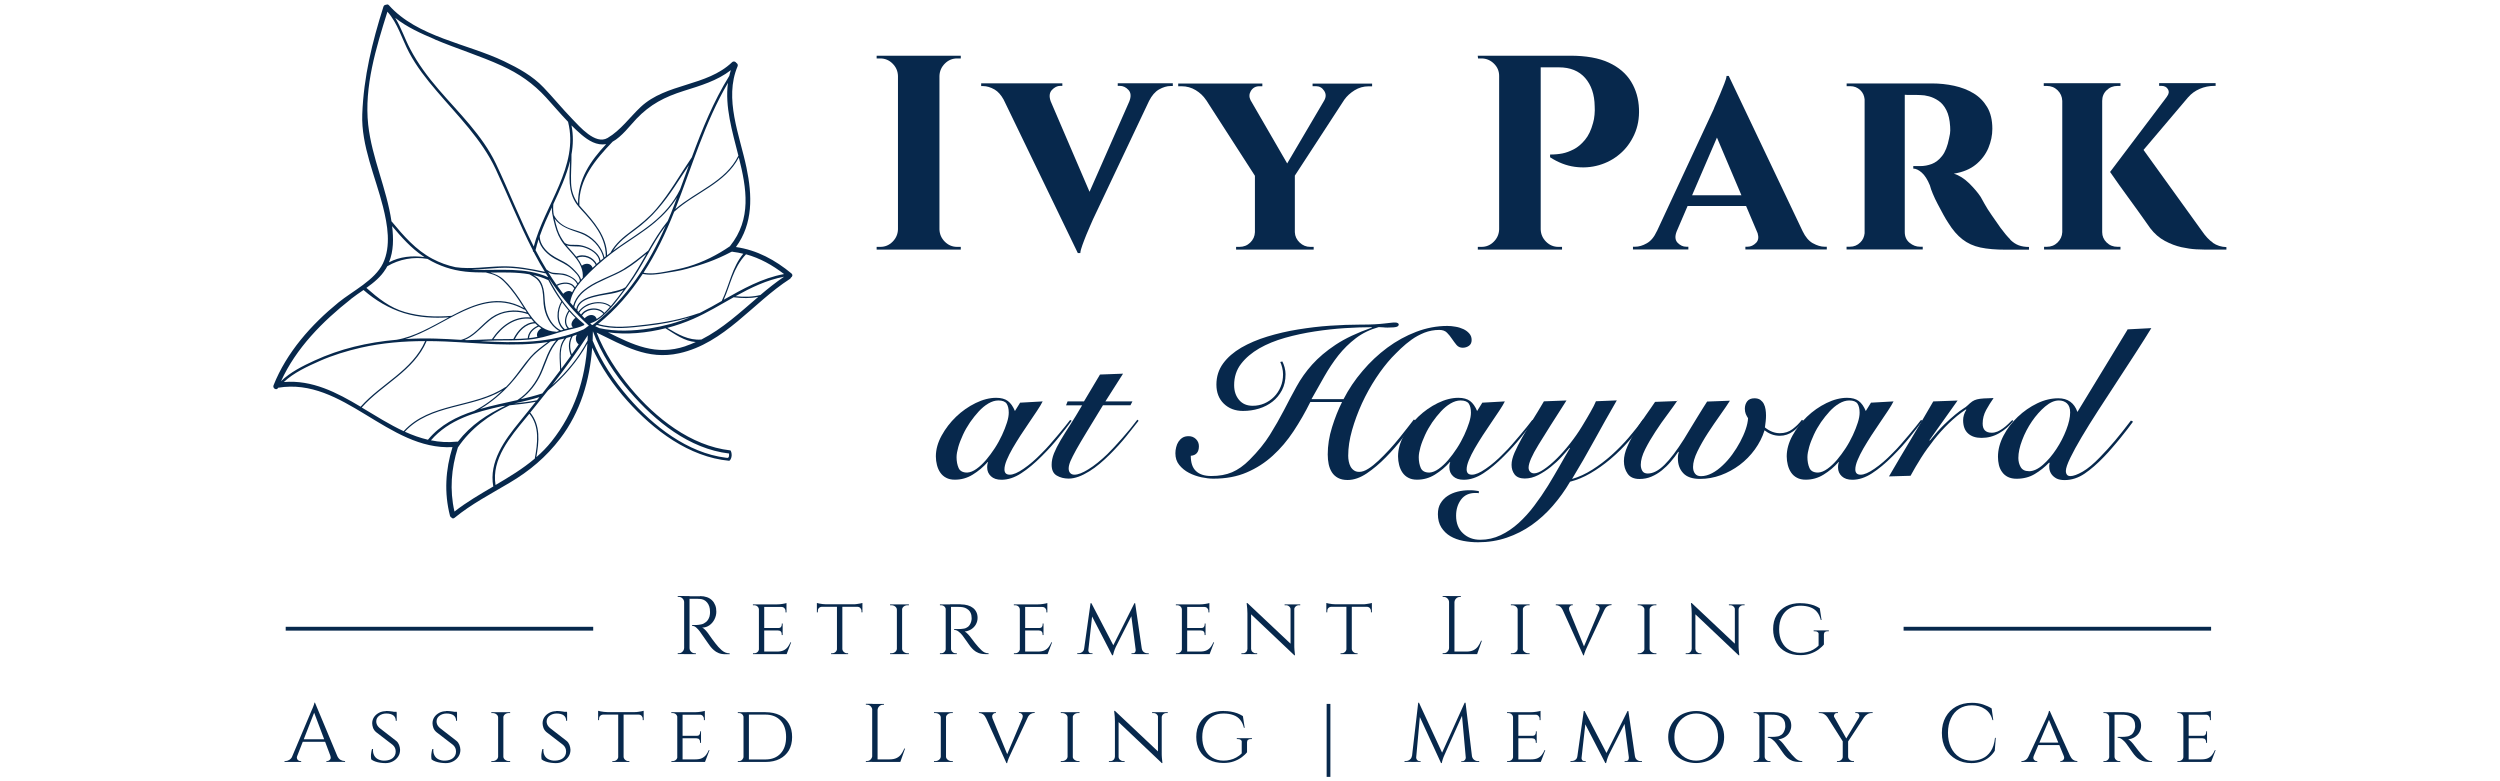 <?xml version="1.0" encoding="UTF-8"?> <svg xmlns="http://www.w3.org/2000/svg" id="Layer_1" version="1.1" viewBox="0 0 320 100"><defs><style> .st0 { fill: #07284c; } </style></defs><g><path class="st0" d="M101.33,35.02c-2.1-1.74-4.42-3.01-7.13-3.4,2.2-3.01,2.1-6.58,1.35-10.16-.86-4.14-2.9-8.81-1.14-12.97.08-.19-.02-.36-.16-.44-.1-.17-.35-.26-.54-.09-3.27,3.13-8.41,2.65-11.71,5.74-1.39,1.31-2.56,2.98-4.23,3.96-1.56.92-3.59-1.47-4.53-2.44-1.26-1.3-2.4-2.7-3.65-4.01-1.42-1.5-3.22-2.48-5.07-3.37-4.72-2.26-11.11-3.1-14.74-7.17-.11-.13-.25-.12-.35-.06-.14,0-.29.06-.35.24-1.44,4.56-2.53,8.96-2.71,13.77-.15,4.01,1.69,8.01,2.65,11.83.58,2.31,1.06,5.03,0,7.26-1.04,2.16-3.88,3.53-5.69,5-3.48,2.83-6.66,6.41-8.32,10.62-.15.39.43.7.59.3,0,0,0,0,0,0,8.36-1.39,14.06,8.03,22.32,7.6-.9,2.89-1.08,5.85-.32,8.8.03.11.1.18.18.21.09.12.24.17.39.05,2.17-1.78,4.65-3.06,7.05-4.49,2.54-1.5,4.7-3.31,6.49-5.67,2.59-3.41,3.78-7.45,4.09-11.63,1.12,2.52,2.75,4.86,4.51,6.82,3.34,3.73,7.88,7.18,13.02,7.66.1,0,.29-.28.32-.63.03-.32-.09-.69-.17-.7-5.07-.57-9.6-4.18-12.76-7.97-1.73-2.08-3.33-4.5-4.35-7.11,3.49,1.67,6.48,3.55,10.56,2.65,5.81-1.28,9.41-6.45,14.18-9.52.07-.05.11-.1.13-.17.18-.1.27-.35.07-.52ZM95.15,32.47c-1.46,1.74-1.79,4.03-2.76,6.04,0,0,0,0,0,.01-.87.5-1.74.99-2.63,1.44-.1.05-.2.09-.29.14-.02,0-.04-.01-.06,0-2.13.75-4.34,1.18-6.58,1.44-2.05.24-4.26.53-6.28-.07,2.29-1.85,4.15-4.02,5.72-6.41.88.19,1.82.07,2.7-.08,1.02-.18,1.96-.29,2.95-.57,2.01-.57,3.5-1.03,5.69-2.17.03,0,.06-.02.1-.03.02,0,.05.02.08.02.46.06.91.14,1.35.25ZM93.46,31.5c-1.65,1.14-3.44,2.04-5.37,2.62-.91.27-1.85.45-2.79.63-.95.18-1.97.35-2.93.16,1.57-2.42,2.84-5.06,3.93-7.81,2.65-2.43,6.55-3.61,8.27-6.95,1,3.97,1.66,7.87-1.12,11.34ZM76.23,40.9s0,0,0,0c0,0,0,0,0,0,0,0,0,0,0,0,0,0,0,0,0,0ZM75.67,40.32c-.13,0-.25.04-.38.09-.11.05-.22.12-.32.2-.05.04-.09.08-.13.13-.1-.1-.2-.2-.3-.3-.01-.01-.03-.03-.04-.04,0-.01.02-.03.03-.04.09-.14.2-.26.34-.36.09-.06.19-.12.29-.17.12-.05.25-.1.38-.13.63-.15,1.34,0,1.7.47-.27.25-.55.47-.86.66-.13-.37-.41-.52-.7-.51ZM75.5,39.53c-.13.03-.26.07-.37.12-.1.04-.2.09-.29.15-.13.09-.25.19-.35.31-.04.05-.08.1-.11.15-.08-.08-.16-.16-.23-.24.08-.13.17-.24.28-.35.11-.11.23-.21.36-.3.08-.06.17-.11.26-.16.12-.06.24-.12.37-.17.88-.34,1.94-.32,2.61.2.02.02.04.02.06.02-.23.27-.48.54-.74.79-.41-.51-1.17-.67-1.85-.52ZM75.39,38.88c-.13.05-.25.1-.37.17-.09.04-.17.09-.25.15-.13.08-.25.18-.36.28-.14.13-.27.27-.37.43-.05-.05-.09-.1-.14-.15.02-.4.19-.71.45-.96.11-.11.24-.21.38-.29.07-.04.14-.08.22-.12.12-.06.25-.11.37-.16.46-.17.96-.28,1.36-.37,1-.21,2.19-.27,3.13-.75-.5.68-1.02,1.35-1.56,1.99-.03.03-.05.06-.08.09,0-.02,0-.04-.03-.05-.72-.55-1.83-.59-2.75-.25ZM78.34,37.36c-.73.15-1.46.26-2.18.44-.28.07-.57.15-.86.26-.13.05-.25.1-.38.16-.07.03-.14.07-.2.11-.14.08-.26.17-.38.26-.3.25-.52.58-.58,1-.09-.1-.17-.19-.26-.29.13-.62.43-1.13.83-1.57.12-.14.26-.27.4-.39.05-.04.09-.08.14-.12.12-.1.25-.2.39-.29.75-.53,1.63-.92,2.41-1.28.82-.37,1.64-.72,2.41-1.19.94-.57,1.8-1.27,2.66-1.97-.73,1.27-1.45,2.55-2.3,3.75-.13.18-.26.36-.39.54,0,0-.01,0-.02,0-.49.32-1.1.44-1.67.56ZM79.85,34.41c-.86.52-1.8.88-2.7,1.3-.63.29-1.3.62-1.9,1.03-.33.23-.65.47-.92.75-.45.46-.8,1.01-.97,1.66-.13-.15-.25-.29-.38-.44.22-1.51,1.41-2.77,2.45-3.8,1.23-1.22,2.56-2.31,3.98-3.3,1.5-1.04,3.06-1.99,4.46-3.17,1.09-.92,2.05-1.96,2.79-3.16-.12.33-.25.65-.37.98-.26.68-.53,1.36-.82,2.03-.97,1.19-1.76,2.5-2.52,3.82,0,0-.01,0-.02,0-.99.81-1.99,1.62-3.08,2.29ZM72.09,37.61c-.26-.34-.51-.68-.76-1.03.68-.35,1.79-.44,2.17.35,0,0,0,0,0,0-.1.16-.19.31-.27.48-.34-.32-.85-.12-1.14.2ZM72.85,38.47s0,.05-.01.07c0,0,0,0,0,0,0-.02.01-.05.02-.07ZM72.66,38.33s0,0,0,0c0,0,0,0,0,0,0,0,0,0,0,0ZM73.32,41.9c-.14.03-.29.06-.43.09-.02,0-.04,0-.06.01,0,0,0,0,0,0-.6-.6-.36-1.47.04-2.11,0-.01,0-.02,0-.03.26.29.52.57.8.84-.01,0-.02,0-.03,0-.33.23-.72.85-.32,1.18ZM72.73,39.83c-.43.68-.64,1.58-.08,2.22-.13.03-.25.06-.37.09,0,0,0-.02-.01-.03-.99-.82-.9-2.36-.32-3.41.27.37.56.73.86,1.08-.03,0-.06,0-.08.04ZM72.1,42.2c-.1.03-.21.06-.31.09,0,0,0,0,0,0-.84-.44-1.36-1.17-1.7-2.03-.3-.76-.35-1.55-.4-2.35-.04-.65-.15-1.28-.48-1.85-.22-.39-.57-.63-.94-.85.62.14,1.23.33,1.82.61.03.01.05.02.08.02.5.95,1.05,1.87,1.68,2.74-.64,1.09-.75,2.73.26,3.63ZM68.78,43.12c-.35.07-.7.12-1.06.16.05-.71.63-1.22,1.25-1.48,0,0,0,0,0,0,.1.08.21.15.32.22-.38.22-.68.67-.51,1.1ZM67.55,43.3c-.07,0-.14.01-.2.02-.48.04-.96.06-1.44.07.51-1.01,1.4-1.97,2.6-2,.09.09.19.18.29.27.01,0,.02.02.03.03-.66.3-1.24.85-1.28,1.61,0,0,0,0,0,0ZM62.17,41.45c.7-.65,1.45-1.17,2.4-1.4.97-.23,2.02-.19,2.96.15.01,0,.03,0,.04,0,.1.15.19.29.3.43-2.06-.19-3.79,1.11-4.89,2.77,0,0,0,.01,0,.02-1.07.03-2.14.11-3.22.12,0,0,0,0-.01,0-.1,0-.2-.01-.3-.02,1.06-.41,1.9-1.32,2.72-2.07ZM59,43.5c-1.09-.07-2.18-.13-3.25-.16-1.29-.04-2.59-.02-3.87.06,5.06-1.49,9.85-6.84,15.22-3.77.04.02.07,0,.09-.02.08.13.16.25.24.38-1.5-.48-3.22-.27-4.52.64-1.29.91-2.31,2.48-3.9,2.87ZM68,40.81c.11.14.23.28.35.42-1.21.1-2.11,1.1-2.63,2.14,0,0,0,.02,0,.02-.73.02-1.47.01-2.2.02-.12,0-.23,0-.35,0,1.09-1.61,2.81-2.86,4.83-2.6ZM68.15,40.72s-.02-.04-.04-.05c-.59-.75-1.08-1.62-1.59-2.38-.61-.89-1.27-1.79-2.07-2.52-.51-.47-1.08-.7-1.69-.88,1.68-.02,3.37-.07,5,.22.22.13.45.25.66.39.42.26.69.66.86,1.12.27.72.23,1.53.3,2.28.13,1.36.79,2.75,1.99,3.46-.12.04-.24.08-.36.12-.01-.01-.03-.02-.05-.02-1.34-.05-2.25-.79-3-1.73ZM60.78,34.53c-.14,0-.28-.02-.42-.03,1.18-.02,2.36-.14,3.52-.21,2.03-.12,4.02.28,5.99.71.1.16.2.33.31.49-2.95-1.33-6.26-.85-9.39-.96ZM73.82,26.14c.34.48.78.89,1.16,1.33.46.52.9,1.05,1.29,1.62.77,1.1,1.28,2.35,1.27,3.7,0,0,0,0,0,.01-.06.05-.11.09-.17.14-.3-1.22-1.2-2.29-2.28-2.9-.66-.38-1.43-.54-2.14-.8-.87-.32-1.6-.84-2.03-1.67,0-.01-.02-.02-.03-.02-.09-.48-.11-.93-.06-1.43.84-1.82,1.68-3.64,2.14-5.52-.07,1.91-.32,3.92.84,5.53ZM73.81,32.85s-.02.01-.03.02c-.33-.43-.71-.83-1.06-1.23-.07-.08-.14-.16-.21-.24.67.24,1.47.04,2.16.24.86.24,1.95.86,2.05,1.84-.12.1-.24.2-.35.3-.43-.9-1.66-1.37-2.57-.94ZM76.25,33.91c-.13.12-.27.24-.4.37-.19-.6-.89-.66-1.37-.28-.16-.35-.37-.68-.6-1,0,0,.02,0,.02,0,.83-.39,2,.08,2.35.92ZM75.22,31.67c-.38-.17-.79-.28-1.2-.32-.6-.05-1.2.1-1.73-.25,0,0,0,0,0,0-.4-.52-.71-1.08-.93-1.73-.15-.45-.26-.92-.37-1.39.76,1.11,2.05,1.43,3.29,1.87,1.41.51,2.63,1.72,2.96,3.2-.12.1-.24.2-.37.31-.15-.83-.92-1.37-1.65-1.7ZM71.03,28.86c.24.89.58,1.68,1.15,2.4,1.02,1.28,2.56,2.46,2.41,4.27,0,0,0,.01,0,.02-.07.08-.15.16-.22.25-.09-.43-.43-.8-.72-1.11-.45-.49-.93-.89-1.52-1.2-.75-.4-1.47-.71-2.09-1.32-.53-.52-.96-1.19-.95-1.95.43-1.23.98-2.45,1.55-3.67,0,.25,0,.49.04.76.08.52.22,1.04.35,1.55ZM71.05,33.14c.73.4,1.46.68,2.08,1.26.42.4,1.04.93,1.09,1.54,0,0,0,0,0,.02-.08.1-.17.19-.24.29-.27-.54-.88-.87-1.42-1.09-.33-.14-.69-.16-1.04-.19-.25-.02-.49-.03-.74-.06-.32-.04-.58-.23-.83-.41-.49-.81-.96-1.63-1.4-2.48.11-.47.24-.93.39-1.39.19,1.09,1.19,2,2.11,2.51ZM70.16,34.83c.14.09.29.16.45.21.32.1.71.08,1.05.1.78.05,1.9.46,2.22,1.25-.1.13-.19.26-.28.39-.45-.8-1.64-.71-2.37-.33-.37-.53-.73-1.07-1.07-1.62ZM78.49,32.07c.7-1.09,1.73-1.86,2.77-2.62,1.09-.8,2.08-1.69,2.96-2.72,1.64-1.91,2.59-3.58,3.96-5.59-.38,1.03-.75,2.06-1.12,3.08-.84,1.74-2.11,3.16-3.61,4.37-1.49,1.2-3.15,2.19-4.7,3.3-.08.06-.16.13-.25.19ZM94.52,19.91c-1.61,3.33-5.41,4.55-8.08,6.85,2.13-5.45,3.78-11.1,6.74-16.16-.41,3.03.54,6.19,1.33,9.31ZM78.39,18.15c1.19-.64,2.27-2.1,3.06-2.93,1.78-1.87,3.62-2.81,6.09-3.59,2.13-.67,4.25-1.29,6.01-2.65-.08.24-.14.48-.2.73-2.03,3.28-3.47,6.83-4.8,10.43-1.51,2.2-2.8,4.56-4.54,6.59-.94,1.1-2.04,2-3.2,2.85-1.03.76-2.02,1.58-2.65,2.72,0,0,0,.02,0,.03-.15.12-.3.24-.45.36-.03-2.45-1.7-4.34-3.26-6.06-.1-.11-.2-.23-.29-.34,0,0,0,0,0-.01-.14-3.28,2.09-5.89,4.23-8.12ZM73.15,19.76c.22-1.21.25-2.45,0-3.71.41.41.83.81,1.28,1.19.9.76,1.95,1.42,3.16,1.21-2.01,2.15-3.64,4.5-3.6,7.62-.56-.79-.85-1.63-.89-2.66-.05-1.21.07-2.43.05-3.64ZM55.64,5.04c2.84,1.2,5.79,2.1,8.6,3.38,2.21,1.01,4.02,2.27,5.65,4.05.95,1.04,1.85,2.11,2.82,3.12,1.44,5.66-3.03,10.7-4.39,15.97-1.77-3.46-3.17-7.1-4.84-10.6-1.74-3.65-4.76-6.51-7.36-9.54-1.37-1.59-2.63-3.28-3.61-5.14-.7-1.32-1.15-2.74-1.92-3.99,1.5,1.19,3.31,2,5.06,2.74ZM47.13,15.98c-.53-4.88,1.01-9.87,2.46-14.48,1.33,1.49,1.85,3.47,2.77,5.21.95,1.8,2.22,3.41,3.54,4.95,2.72,3.2,5.74,6.14,7.55,10,1.62,3.45,3.02,7,4.76,10.39,0,0,0,.01,0,.02-.02.09.03.16.1.18.05.09.09.18.13.26.41.78.84,1.54,1.3,2.28-1.79-.38-3.59-.73-5.44-.7-1.99.03-4.01.4-6,.11-1.02-.22-2-.57-2.96-1.08-2.1-1.11-3.69-2.94-5.18-4.74-.02-.02-.03-.03-.05-.04-.62-4.21-2.51-8.13-2.98-12.37ZM50.19,28.94c1.19,1.42,2.44,2.83,3.98,3.86.06.04.12.07.17.11-1.57-.22-3.16-.07-4.55.67.6-1.47.59-3.04.4-4.65ZM49.37,34.44c.07-.12.14-.24.2-.36,1.53-.91,3.39-1.25,5.15-.94,1.5.9,3.12,1.44,4.87,1.63.86.09,1.73.11,2.6.11.45.12.9.22,1.33.43.45.22.83.56,1.17.92.88.91,1.61,1.98,2.28,3.05.03.05.06.1.09.15-3.25-1.8-6.27-.58-9.27,1,0,0-.01,0-.02,0-2,.17-4,.07-5.94-.49-1.94-.56-3.42-1.76-4.93-3.09.95-.68,1.86-1.42,2.46-2.41ZM44.92,38.27c.5-.4,1.06-.77,1.61-1.15,1.51,1.32,3.24,2.35,5.16,2.95,1.86.57,3.83.68,5.76.55-2.21,1.18-4.41,2.49-6.69,2.87-1.84.16-3.67.45-5.47.9-1.73.43-3.42,1.02-5.05,1.77-1.44.66-3.12,1.49-4.27,2.64,1.92-4.24,5.32-7.66,8.94-10.51ZM36.33,48.9c1.24-1.18,3.04-2.01,4.56-2.68,1.71-.76,3.5-1.3,5.32-1.72,2.69-.61,5.46-.84,8.21-.84-1.65,3.78-5.63,5.44-8.26,8.4-3.07-1.83-6.2-3.46-9.83-3.16ZM46.31,52.15c2.66-2.98,6.66-4.65,8.3-8.49.78,0,1.57.02,2.35.05,4.36.19,8.86.73,13.16.07-.78.58-1.57,1.14-2.22,1.88-.85.96-1.55,2.06-2.38,3.04-.24.28-.49.56-.76.83-.02,0-.04,0-.06.01-3.98,2.68-9.66,1.93-13.03,5.65-1.83-.85-3.59-1.97-5.37-3.03ZM74.06,44.08s0,0,.01,0c-.29.43-.58.85-.88,1.27-.28-.77-.31-1.6.13-2.33.17-.06.34-.12.51-.19-.19.43-.18.93.23,1.24ZM74.03,42.82s.01-.03.02-.04c0,0,0,0,0-.02.01,0,.02,0,.03-.01,0,0,0,0-.01,0-.02.02-.03.04-.04.06ZM73.08,45.52c-.4.57-.82,1.13-1.24,1.69-.03-1.4-.34-2.82.67-3.95.2-.05.39-.11.59-.17-.4.76-.34,1.63-.03,2.43ZM71.68,47.43c-.75.99-1.51,1.98-2.28,2.95-.02,0-.05,0-.07,0-.86.28-1.76.51-2.67.72,1.13-.83,2.02-1.99,2.6-3.24.69-1.5,1.04-3.15,2.24-4.36.25-.05.49-.11.74-.17-.9,1.19-.54,2.65-.55,4.09ZM69.05,50.83c-.11.13-.21.26-.32.4-.96.2-1.93.31-2.9.41,0,0,0,0,0,0,1.1-.24,2.18-.49,3.22-.81ZM69.26,47.43c-.62,1.5-1.66,2.89-3.04,3.78-1.58.36-3.21.69-4.76,1.14,1.44-.85,2.76-1.98,3.86-3.19.87-.95,1.6-2.01,2.39-3.02.77-.99,1.77-1.67,2.75-2.43.24-.04.49-.08.73-.13-.98,1.09-1.38,2.51-1.93,3.85ZM54.79,56.29c-1.02-.24-2-.59-2.97-1.03,3.23-3.51,8.59-2.97,12.5-5.29-1.08,1.04-2.33,1.97-3.64,2.63-2.24.73-4.31,1.78-5.88,3.66,0,.01-.01.02-.02.03ZM55.16,56.36c2.31-2.68,5.68-3.61,9.08-4.37.15-.02.31-.04.46-.06-2.34,1.1-4.4,2.43-6.1,4.61-.04-.01-.08-.02-.13-.01-1.15.12-2.25.05-3.31-.17ZM58.17,65.47c-.63-2.75-.41-5.51.44-8.19,1.59-2.39,4.03-4.2,6.62-5.4,1.12-.12,2.24-.23,3.34-.45-.69.86-1.39,1.73-2.09,2.59-1.9,2.32-3.92,5.1-3.34,8.25-1.7,1-3.41,1.99-4.97,3.21ZM63.43,62.08c-.55-3.31,1.91-6.19,3.88-8.58.15-.18.3-.36.45-.55,1.34,1.62,1.05,3.8.69,5.75-1.54,1.31-3.27,2.35-5.02,3.38ZM70.6,56.5c-.59.75-1.25,1.41-1.95,2.02.35-1.96.57-4.09-.78-5.71.77-.94,1.53-1.89,2.28-2.84,2-1.69,3.77-3.71,5.04-6.01-.27,4.59-1.65,8.84-4.59,12.54ZM75.23,43.03c0,.19-.01.38-.02.56-1.13,2.16-2.72,4.08-4.53,5.71,1.59-2.05,3.12-4.16,4.53-6.34,0-.01.02-.03.03-.04,0,.04,0,.07,0,.11ZM74.12,42.73s.03-.01.05-.02c0,0,0,0,0,0,0,0,0,0-.01.02-.01,0-.02,0-.03,0ZM74.37,42.65s.02,0,.03,0c0,0-.01.01-.02.02t0,0s0,0,0,0ZM75.25,41.76c-.11.09-.22.18-.34.26-.07.05-.14.1-.21.14-4.18,1.82-8.71,1.76-13.22,1.5.73-.03,1.46-.07,2.2-.08,1.32,0,2.65,0,3.97-.11,1.27-.11,2.47-.46,3.68-.85.58-.19,1.16-.35,1.75-.48.58-.12,1.15-.26,1.68-.52.02,0,.03-.02.03-.03.01-.03,0-.06-.02-.09,0,0,0,0,0,0,0,0,0-.02-.01-.03-1.92-1.53-3.32-3.57-4.45-5.73,0,0,.01-.02.01-.03,1.26,1.92,2.7,3.71,4.35,5.31.17.17.35.33.52.49.06.05.12.11.18.17-.03.03-.07.06-.11.09ZM73.76,40.8s0,0,0,0c0,0,0,0,0,0,0,0,0,0,0,0ZM73.91,40.94s.03.03.04.04c-.01-.01-.03-.02-.04-.03,0,0,0,0,0,0ZM74.2,41.19s.03.03.05.05c0,0,0,0,0,0-.01-.02-.03-.03-.04-.05ZM75.78,41.61c-.07-.06-.14-.13-.21-.19,0,0-.02-.02-.03-.03,0,0,.01,0,.02,0,.13-.04.25-.09.37-.14.83-.37,1.51-1.02,2.12-1.68.84-.92,1.56-1.96,2.32-2.96,1.84-2.43,3.01-5.29,4.84-7.72-2.13,4.85-4.95,9.27-9.2,12.59-.05.04-.1.08-.16.12-.02,0-.05,0-.07,0ZM80.63,50.16c3.25,3.77,7.59,7.29,12.69,7.89,0,.01,0,.13,0,.25,0,.11-.03.23-.13.29-.06.04-.12,0-.27,0-4.93-.61-9.34-4.08-12.49-7.73-1.82-2.11-3.5-4.58-4.57-7.26.02-.4.03-.8.03-1.2,1.06,2.87,2.81,5.54,4.73,7.76ZM76.19,41.75c.07-.05.14-.11.21-.16,2.02.65,4.22.36,6.29.13,1.91-.21,3.8-.56,5.65-1.11-1.64.68-3.35,1.13-5.13,1.42-2.13.34-4.38.44-6.5-.03-.17-.08-.34-.16-.52-.25ZM87.75,44.31c-3.81,1.28-6.74-.19-9.93-1.77,2.39.33,4.96.09,7.36-.52,1.22.76,2.45,1.67,3.88,1.76-.43.19-.86.37-1.31.52ZM89.76,43.46c-1.59.14-3.03-.68-4.35-1.49,1.17-.31,2.29-.7,3.34-1.16,1.77-.78,3.45-1.8,5.16-2.76,1.06.13,2.11.16,3.15-.05-2.33,1.99-4.57,4.08-7.3,5.47ZM97.33,37.76c-1.05.26-2.11.27-3.18.15,1.97-1.09,3.98-2.07,6.21-2.49-1.06.72-2.05,1.51-3.03,2.34ZM92.63,38.38c.89-1.95,1.17-4.06,2.86-5.83,1.78.49,3.38,1.38,4.87,2.53-2.8.51-5.27,1.9-7.73,3.29Z"></path><g><path class="st0" d="M120.15,7.13h-7.94v.35h.46c.61,0,1.14.22,1.58.66.44.44.67.96.69,1.58v19.64c-.02.61-.25,1.14-.69,1.58-.44.44-.96.66-1.58.66h-.46v.35h10.77v-.35h-.46c-.61,0-1.14-.22-1.58-.66-.44-.44-.67-.96-.69-1.58V9.72c.02-.61.25-1.14.69-1.58.44-.44.96-.66,1.58-.66h.46v-.35h-2.84Z"></path><path class="st0" d="M143.08,10.99h.25c.43,0,.8.18,1.12.53.32.35.35.85.09,1.49h0l-5.08,11.54-4.97-11.58c-.22-.62-.17-1.1.15-1.45.33-.35.69-.53,1.06-.53h.28v-.32h-10.39v.35h.25c.47,0,.96.15,1.47.44.44.26.82.69,1.15,1.28l9.5,19.65h.32c.02-.26.11-.6.27-1.03.15-.43.33-.87.51-1.33.19-.46.37-.87.53-1.24.17-.37.27-.61.32-.73l7.17-15.14c.35-.69.77-1.18,1.27-1.47.52-.29,1.02-.44,1.49-.44h.28v-.35h-7.05v.32Z"></path><path class="st0" d="M168,11.03h.43c.45,0,.8.19,1.06.59.26.39.26.81,0,1.26h0l-4.73,8.04-4.69-8.1c-.2-.4-.19-.8.04-1.18.25-.4.61-.6,1.08-.6h.39v-.35h-10.77v.35h.43c.66,0,1.26.17,1.81.5.54.33.98.74,1.31,1.24h.01s6.26,9.72,6.26,9.72v7.22c-.02.52-.22.96-.6,1.33-.38.37-.84.55-1.38.55h-.43v.35h9.93v-.35h-.43c-.52,0-.97-.18-1.36-.55-.39-.37-.6-.81-.62-1.33v-7.24l6.34-9.73c.33-.46.76-.85,1.3-1.19.55-.34,1.15-.51,1.79-.51h.46v-.35h-7.62v.35Z"></path><path class="st0" d="M209.79,13.94c-.05-1.3-.38-2.46-1.01-3.49-.63-1.03-1.57-1.84-2.84-2.43-1.26-.59-2.91-.89-4.95-.89h-11.84l.04.35h.43c.61,0,1.15.22,1.6.66.45.44.67.96.67,1.58v19.64c-.02.61-.25,1.14-.69,1.58-.44.44-.96.66-1.58.66h-.46v.35h10.78v-.35h-.46c-.61,0-1.14-.22-1.58-.66-.44-.44-.67-.96-.69-1.58V8.62h2.34c1.44,0,2.56.46,3.35,1.36.79.91,1.2,2.12,1.22,3.63.02.33.02.69-.02,1.08-.03.39-.1.74-.19,1.05-.24.9-.58,1.62-1.03,2.16-.45.54-.93.95-1.44,1.21-.51.26-.99.44-1.45.53-.46.09-.99.14-1.58.14v.35c1.02.66,2.06,1.07,3.14,1.22,1.07.15,2.11.08,3.12-.21,1-.29,1.9-.77,2.68-1.44.78-.66,1.39-1.49,1.84-2.48.45-.99.65-2.09.6-3.3Z"></path><path class="st0" d="M232.05,31.14c-.52-.29-.96-.81-1.31-1.54h0l-9.46-19.88h-.28c-.02.24-.12.56-.28.97-.17.41-.34.85-.53,1.31-.19.46-.37.87-.53,1.24-.17.37-.27.62-.32.76l-7.26,15.6h-.01c-.33.73-.76,1.25-1.28,1.54-.52.3-1.02.44-1.49.44h-.28v.35h7.09v-.35h-.28c-.4,0-.77-.17-1.1-.51-.32-.34-.36-.82-.12-1.44l1.4-3.26h7.49l1.48,3.49c.15.51.09.92-.19,1.21-.33.34-.7.51-1.1.51h-.28v.35h10.42v-.35h-.28c-.47,0-.97-.15-1.49-.44ZM216.59,24.99l3.18-7.38,3.13,7.38h-6.31Z"></path><path class="st0" d="M257.32,30.65c-.35-.34-.77-.83-1.24-1.47-.4-.57-.79-1.12-1.15-1.65-.37-.53-.67-1-.9-1.42-.24-.41-.4-.71-.5-.9-.35-.54-.85-1.12-1.47-1.74-.63-.61-1.28-1.03-1.97-1.24,1.16-.19,2.1-.58,2.82-1.17.72-.59,1.25-1.29,1.6-2.11.34-.82.51-1.64.51-2.46,0-1.11-.22-2.04-.66-2.78-.44-.74-1.02-1.33-1.75-1.77-.73-.44-1.56-.76-2.48-.96-.92-.2-1.87-.3-2.84-.3h-10.92v.35h.46c.5,0,.93.17,1.29.51.33.31.5.7.55,1.17v17.15c-.05.45-.22.85-.55,1.17-.37.37-.81.55-1.33.55h-.43v.35h9.75v-.35h-.35c-.47,0-.92-.16-1.33-.5-.41-.33-.62-.79-.62-1.38V12.13c.19.02.45.03.8.02.37-.01.77,0,1.22.02.31,0,.67.05,1.08.16.41.11.82.3,1.22.57.4.27.74.67,1.01,1.21.27.53.43,1.23.48,2.11.02.33.02.63-.02.89-.04.26-.08.46-.12.6-.19.99-.49,1.74-.89,2.25-.4.51-.85.85-1.33,1.03-.48.18-.97.27-1.47.27h-.89v.32c.33,0,.69.17,1.08.51.39.34.74.89,1.05,1.65.07.28.19.64.37,1.06.18.43.38.86.62,1.31.24.45.47.89.71,1.33.24.44.46.81.67,1.12.54.87,1.14,1.57,1.79,2.07.65.51,1.42.86,2.3,1.05.89.19,1.97.28,3.24.28h2.98v-.35c-.5,0-.93-.07-1.31-.21-.38-.14-.74-.38-1.1-.73Z"></path><path class="st0" d="M283.26,31.07c-.5-.34-.97-.85-1.42-1.51l-7.47-10.37,5.72-6.75h.01c.38-.45.86-.8,1.45-1.06.59-.26,1.23-.39,1.91-.39h.14v-.35h-7.23v.35h.28c.4,0,.69.15.85.44.17.3.12.61-.14.94h.01s-7.28,9.64-7.28,9.64c.43.61.82,1.17,1.17,1.67.35.5.74,1.03,1.15,1.59.41.57.82,1.12,1.21,1.67.39.54.73,1.02,1.01,1.42.28.4.48.69.6.85.54.71,1.17,1.25,1.88,1.63.71.38,1.41.64,2.11.8.7.15,1.32.24,1.86.27.54.02.93.04,1.17.04h2.73v-.32c-.66-.02-1.24-.21-1.74-.55Z"></path><path class="st0" d="M269.65,31.04c-.38-.37-.57-.81-.57-1.33V12.91c0-.54.19-1,.57-1.36.38-.37.84-.55,1.38-.55h.39v-.35h-9.82v.35h.39c.54,0,1,.18,1.38.55.38.37.58.82.6,1.36v16.8c-.02.52-.23.96-.6,1.33-.38.37-.84.55-1.38.55h-.35v.35h9.78v-.35h-.39c-.54,0-1-.18-1.38-.55Z"></path></g><g><path class="st0" d="M130.62,51.54l2.84-.16c-.16.33-.4.72-.71,1.19-.31.46-.65.96-1.01,1.5-.36.54-.73,1.09-1.11,1.66-.37.57-.71,1.13-1.02,1.66-.31.54-.56,1.04-.75,1.5s-.29.86-.29,1.19c0,.46.23.68.68.68s1.03-.25,1.77-.76c.75-.51,1.53-1.18,2.34-2.02.35-.34.7-.72,1.05-1.12s.7-.8,1.02-1.19c.33-.39.63-.75.9-1.09.27-.34.49-.61.65-.83l.19.11c-.47.64-1.02,1.34-1.64,2.11-.62.77-1.36,1.6-2.24,2.47-.87.87-1.73,1.59-2.58,2.14-.84.55-1.69.83-2.52.83-.58,0-1.03-.15-1.35-.45s-.48-.67-.48-1.11c0-.15,0-.28.03-.41.02-.13.05-.23.08-.3h-.05c-.56.64-1.2,1.17-1.91,1.61s-1.47.65-2.29.65c-.44,0-.81-.08-1.12-.25-.31-.16-.56-.39-.75-.67-.19-.28-.33-.6-.42-.96-.09-.35-.14-.72-.14-1.1,0-.89.25-1.78.74-2.67.49-.89,1.11-1.7,1.85-2.41s1.58-1.3,2.5-1.75,1.8-.67,2.63-.67c.64,0,1.14.14,1.5.41.36.27.66.7.9,1.28l.68-1.09ZM122.44,58.52c0,.53.09.99.26,1.38.17.39.54.59,1.1.59.38-.02.78-.18,1.2-.48.42-.3.82-.68,1.21-1.13.39-.46.76-.96,1.12-1.51.36-.55.66-1.11.93-1.68.26-.56.47-1.1.63-1.6s.23-.92.23-1.27c0-.49-.09-.87-.27-1.15-.18-.27-.54-.41-1.06-.41-.42,0-.84.13-1.27.38s-.84.59-1.23,1.01c-.39.42-.76.89-1.12,1.4-.35.52-.66,1.05-.91,1.6-.25.55-.46,1.07-.6,1.57s-.22.93-.22,1.3Z"></path><path class="st0" d="M136.46,51.87l.19-.49h2.1l2.05-3.44,2.95-.11-2.26,3.55h3.46l-.25.49h-3.52c-.82,1.35-1.51,2.48-2.07,3.4s-1.01,1.68-1.35,2.29-.58,1.1-.74,1.46c-.15.36-.23.68-.23.95,0,.24.06.43.19.57.13.15.31.22.55.22.45,0,1.05-.23,1.8-.7.75-.46,1.55-1.11,2.4-1.92.58-.58,1.22-1.26,1.91-2.05.69-.78,1.34-1.57,1.94-2.37l.16.14c-.42.54-.95,1.21-1.58,1.99s-1.34,1.56-2.1,2.32c-.42.42-.85.81-1.3,1.19-.44.37-.89.7-1.35.98-.46.28-.9.51-1.34.67-.44.16-.86.25-1.28.25-.58,0-1.09-.13-1.53-.39-.44-.26-.65-.72-.65-1.38,0-.47.1-.96.3-1.46.2-.5.48-1.05.83-1.65.35-.6.77-1.26,1.24-1.99.47-.73.98-1.56,1.53-2.51h-2.05Z"></path><path class="st0" d="M171.97,51.1c.65-1.27,1.46-2.48,2.43-3.61.96-1.14,2.02-2.13,3.18-2.99,1.15-.85,2.39-1.53,3.7-2.03,1.31-.5,2.64-.75,3.98-.75.33,0,.68.03,1.05.1.37.06.71.17,1.01.31s.55.33.75.56c.2.23.3.5.3.83s-.11.57-.34.74c-.23.16-.49.25-.8.25-.33,0-.59-.12-.79-.35-.2-.24-.39-.5-.59-.79-.19-.29-.4-.55-.64-.79-.24-.24-.56-.35-.98-.35-.67,0-1.3.12-1.9.35-.59.24-1.14.53-1.64.89s-.96.74-1.39,1.15c-.43.41-.81.8-1.16,1.16-.67.73-1.35,1.6-2.02,2.62-.67,1.02-1.27,2.1-1.79,3.23-.52,1.14-.94,2.28-1.27,3.44s-.49,2.24-.49,3.26c0,.24.02.48.07.72.05.25.12.47.23.67.11.2.25.36.44.49.18.13.41.19.68.19.34,0,.73-.13,1.15-.4.42-.26.85-.61,1.31-1.04.45-.43.91-.89,1.38-1.4s.89-1.01,1.3-1.51.76-.96,1.09-1.38c.33-.42.58-.75.76-.98l.25.19c-.46.58-1.01,1.3-1.68,2.17-.66.86-1.39,1.7-2.17,2.49-.78.8-1.59,1.48-2.43,2.05-.84.56-1.65.85-2.46.85-.49,0-.9-.09-1.23-.27-.33-.18-.59-.42-.78-.72-.19-.3-.33-.65-.41-1.04s-.12-.8-.12-1.24c0-1.15.18-2.3.55-3.48.36-1.17.79-2.25,1.28-3.23h-4.06c-.65,1.31-1.37,2.56-2.15,3.74s-1.66,2.22-2.65,3.12c-.98.9-2.1,1.62-3.34,2.15-1.25.54-2.67.8-4.27.8-.45,0-.96-.06-1.53-.18-.56-.12-1.1-.31-1.6-.57s-.91-.6-1.24-1.01-.49-.9-.49-1.49c0-.25.03-.51.1-.78.06-.26.16-.5.3-.71s.31-.38.52-.51c.21-.13.47-.19.78-.19.36,0,.67.12.93.37.25.25.38.55.38.91,0,.76-.34,1.17-1.04,1.23,0,.89.22,1.55.67,1.96.44.42,1.1.63,1.95.63,1.02,0,1.9-.16,2.66-.48.75-.32,1.51-.85,2.25-1.6,1.07-1.07,1.94-2.14,2.6-3.2.66-1.06,1.26-2.11,1.8-3.15.53-1.04,1.07-2.05,1.61-3.03s1.2-1.92,2-2.81c.8-.89,1.8-1.74,3.01-2.54,1.21-.8,2.75-1.53,4.62-2.18v-.06c-1.02,0-2.16.04-3.42.12-1.26.08-2.55.22-3.86.42-1.31.2-2.58.47-3.82.82-1.24.35-2.34.8-3.3,1.35-.96.56-1.74,1.21-2.33,1.98-.59.76-.89,1.67-.89,2.73,0,.76.21,1.39.63,1.89s1,.75,1.75.75c.53,0,1.02-.1,1.49-.3.46-.2.87-.48,1.23-.84s.64-.79.85-1.28c.21-.49.31-1.03.31-1.61,0-.29-.04-.58-.11-.86-.07-.28-.15-.52-.25-.72l.27-.06c.11.2.2.45.29.76.08.31.12.6.12.87,0,.78-.15,1.46-.46,2.05-.31.58-.71,1.07-1.21,1.46-.5.39-1.08.69-1.73.89-.65.2-1.34.3-2.04.3-1,0-1.82-.31-2.46-.93-.64-.62-.95-1.44-.95-2.45s.29-1.92.86-2.7,1.35-1.45,2.32-2.02c.97-.56,2.09-1.04,3.34-1.42s2.56-.69,3.93-.91,2.73-.39,4.1-.48c1.37-.09,2.65-.14,3.83-.14.76,0,1.39-.01,1.88-.04.49-.03.9-.06,1.23-.1.33-.04.6-.07.8-.09.21-.03.4-.04.59-.04.15,0,.26.03.34.08.08.05.12.11.12.16,0,.15-.09.25-.26.31-.17.06-.56.1-1.16.1-.2,0-.39,0-.56-.03-.17-.02-.37-.03-.59-.03-1.11.31-2.08.78-2.92,1.42-.84.64-1.58,1.37-2.24,2.2-.65.83-1.25,1.73-1.8,2.7s-1.09,1.94-1.64,2.9h4.09Z"></path><path class="st0" d="M189.78,51.54l2.84-.16c-.16.33-.4.72-.71,1.19-.31.46-.65.96-1.01,1.5-.36.54-.73,1.09-1.11,1.66-.37.57-.71,1.13-1.02,1.66-.31.54-.56,1.04-.75,1.5s-.29.86-.29,1.19c0,.46.23.68.68.68s1.03-.25,1.77-.76c.75-.51,1.53-1.18,2.34-2.02.35-.34.7-.72,1.05-1.12s.7-.8,1.02-1.19c.33-.39.63-.75.9-1.09.27-.34.49-.61.65-.83l.19.11c-.47.64-1.02,1.34-1.64,2.11-.62.77-1.36,1.6-2.24,2.47-.87.87-1.73,1.59-2.58,2.14-.84.55-1.69.83-2.52.83-.58,0-1.03-.15-1.35-.45s-.48-.67-.48-1.11c0-.15,0-.28.03-.41.02-.13.05-.23.08-.3h-.05c-.56.64-1.2,1.17-1.91,1.61s-1.47.65-2.29.65c-.44,0-.81-.08-1.12-.25-.31-.16-.56-.39-.75-.67-.19-.28-.33-.6-.42-.96-.09-.35-.14-.72-.14-1.1,0-.89.25-1.78.74-2.67.49-.89,1.11-1.7,1.85-2.41s1.58-1.3,2.5-1.75,1.8-.67,2.63-.67c.64,0,1.14.14,1.5.41.36.27.66.7.9,1.28l.68-1.09ZM181.6,58.52c0,.53.09.99.26,1.38.17.39.54.59,1.1.59.38-.02.78-.18,1.2-.48.42-.3.82-.68,1.21-1.13.39-.46.76-.96,1.12-1.51.36-.55.66-1.11.93-1.68.26-.56.47-1.1.63-1.6s.23-.92.23-1.27c0-.49-.09-.87-.27-1.15-.18-.27-.54-.41-1.06-.41-.42,0-.84.13-1.27.38s-.84.59-1.23,1.01c-.39.42-.76.89-1.12,1.4-.35.52-.66,1.05-.91,1.6-.25.55-.46,1.07-.6,1.57s-.22.93-.22,1.3Z"></path><path class="st0" d="M189.32,63.13c-.09-.02-.25-.03-.49-.03-.78,0-1.39.28-1.81.84s-.64,1.25-.64,2.07c0,.96.3,1.72.89,2.26.59.55,1.32.82,2.2.82.93,0,1.8-.2,2.62-.59.82-.39,1.58-.91,2.29-1.55.71-.65,1.38-1.38,2-2.21.63-.83,1.21-1.68,1.75-2.55.53-.87,1.04-1.73,1.51-2.56.47-.84.91-1.59,1.31-2.26l-.05-.05c-.27.33-.61.71-1.02,1.16-.41.45-.87.87-1.38,1.28-.51.41-1.05.76-1.61,1.05-.56.29-1.14.44-1.72.44s-1.03-.17-1.3-.52c-.26-.34-.39-.75-.39-1.23s.13-.97.38-1.56c.25-.58.58-1.22.97-1.92.39-.7.83-1.44,1.32-2.22.49-.78.98-1.59,1.47-2.43l2.89-.11c-1.53,2.38-2.72,4.26-3.57,5.65-.85,1.38-1.28,2.37-1.28,2.95,0,.22.07.4.2.53s.3.2.5.2c.33,0,.75-.17,1.25-.51.51-.34,1.05-.79,1.62-1.35.57-.56,1.15-1.21,1.73-1.95.58-.74,1.11-1.49,1.58-2.28.4-.65.75-1.25,1.06-1.8.31-.54.54-.99.68-1.34l2.67-.11c-.98,1.69-1.93,3.38-2.85,5.06s-1.88,3.35-2.88,5c.87-.25,1.74-.65,2.59-1.19.85-.54,1.68-1.16,2.47-1.87.79-.71,1.53-1.46,2.21-2.26.68-.8,1.3-1.58,1.84-2.34l.22.19c-.62.89-1.3,1.76-2.05,2.6-.75.85-1.53,1.62-2.36,2.32-.83.7-1.68,1.3-2.55,1.81-.87.51-1.75.87-2.62,1.09-.65,1.11-1.39,2.14-2.21,3.08-.82.95-1.72,1.76-2.7,2.46-.98.69-2.05,1.23-3.19,1.62s-2.37.59-3.68.59c-.65,0-1.29-.06-1.91-.18-.62-.12-1.16-.32-1.64-.6-.47-.28-.85-.65-1.15-1.12-.29-.46-.44-1.03-.44-1.7,0-.55.11-1.01.34-1.39.23-.38.53-.7.9-.94.37-.25.8-.43,1.28-.55.48-.12.98-.18,1.49-.18.22,0,.44,0,.67.03.23.02.41.05.56.08v.25Z"></path><path class="st0" d="M214.71,51.27c-.33.49-.76,1.09-1.28,1.79-.53.7-1.04,1.43-1.54,2.2-.5.76-.94,1.51-1.31,2.25-.37.74-.56,1.4-.56,1.98,0,.31.07.57.2.79s.37.33.7.33c.67,0,1.38-.37,2.13-1.11.75-.74,1.58-1.84,2.51-3.31.31-.51.61-1.01.91-1.5.3-.49.58-.95.83-1.36s.49-.8.7-1.13.38-.61.51-.8l2.92-.11c-.31.49-.73,1.11-1.25,1.84-.53.74-1.05,1.51-1.57,2.3-.52.8-.96,1.58-1.34,2.35-.37.76-.56,1.43-.56,1.99,0,.35.08.63.25.85.16.22.42.33.76.33.47,0,.94-.13,1.42-.38s.93-.59,1.36-1c.44-.41.85-.88,1.23-1.4.38-.53.72-1.06,1.01-1.61s.53-1.08.71-1.61.28-1,.3-1.42c-.11-.16-.2-.34-.29-.54-.08-.2-.12-.43-.12-.68,0-.36.1-.68.3-.94.2-.26.51-.39.93-.39.31,0,.56.07.75.2.19.14.34.31.45.52.11.21.18.45.22.71.04.26.06.52.06.78,0,.2-.01.44-.04.72-.03.28-.06.55-.1.8.6.49,1.24.74,1.91.74.62,0,1.16-.17,1.62-.52.46-.35.87-.75,1.21-1.2l.19.14c-.36.51-.8.96-1.32,1.34-.52.38-1.09.57-1.7.57-.4,0-.76-.07-1.09-.2s-.62-.3-.87-.5c-.27.87-.69,1.69-1.24,2.45-.55.76-1.2,1.42-1.94,1.98-.74.55-1.54.99-2.41,1.31s-1.76.48-2.67.48c-.98,0-1.7-.25-2.15-.74-.46-.49-.68-1.12-.68-1.88,0-.16,0-.32.03-.46.02-.14.05-.26.08-.35l-.06-.05c-.29.44-.61.86-.97,1.28-.35.42-.74.79-1.15,1.12-.41.33-.85.59-1.32.79-.47.2-.98.3-1.53.3-.69,0-1.2-.22-1.51-.67-.32-.45-.48-.99-.48-1.62,0-.58.15-1.21.45-1.89.3-.68.66-1.36,1.08-2.05.42-.68.85-1.34,1.31-1.98.45-.64.84-1.19,1.15-1.66l2.89-.11Z"></path><path class="st0" d="M239.53,51.54l2.84-.16c-.16.33-.4.72-.71,1.19-.31.46-.65.96-1.01,1.5-.36.54-.73,1.09-1.11,1.66-.37.57-.71,1.13-1.02,1.66-.31.54-.56,1.04-.75,1.5s-.29.86-.29,1.19c0,.46.23.68.68.68s1.03-.25,1.77-.76c.75-.51,1.53-1.18,2.34-2.02.35-.34.7-.72,1.05-1.12s.7-.8,1.02-1.19c.33-.39.63-.75.9-1.09.27-.34.49-.61.65-.83l.19.11c-.47.64-1.02,1.34-1.64,2.11-.62.77-1.36,1.6-2.24,2.47-.87.87-1.73,1.59-2.58,2.14-.84.55-1.69.83-2.52.83-.58,0-1.03-.15-1.35-.45s-.48-.67-.48-1.11c0-.15,0-.28.03-.41.02-.13.05-.23.08-.3h-.05c-.56.64-1.2,1.17-1.91,1.61s-1.47.65-2.29.65c-.44,0-.81-.08-1.12-.25-.31-.16-.56-.39-.75-.67-.19-.28-.33-.6-.42-.96-.09-.35-.14-.72-.14-1.1,0-.89.25-1.78.74-2.67.49-.89,1.11-1.7,1.85-2.41s1.58-1.3,2.5-1.75,1.8-.67,2.63-.67c.64,0,1.14.14,1.5.41.36.27.66.7.9,1.28l.68-1.09ZM231.35,58.52c0,.53.09.99.26,1.38.17.39.54.59,1.1.59.38-.02.78-.18,1.2-.48.42-.3.82-.68,1.21-1.13.39-.46.76-.96,1.12-1.51.36-.55.66-1.11.93-1.68.26-.56.47-1.1.63-1.6s.23-.92.23-1.27c0-.49-.09-.87-.27-1.15-.18-.27-.54-.41-1.06-.41-.42,0-.84.13-1.27.38s-.84.59-1.23,1.01c-.39.42-.76.89-1.12,1.4-.35.52-.66,1.05-.91,1.6-.25.55-.46,1.07-.6,1.57s-.22.93-.22,1.3Z"></path><path class="st0" d="M241.79,60.98c.93-1.6,1.87-3.19,2.82-4.77.96-1.58,1.9-3.19,2.85-4.83l3.11-.11-3.6,5.07.05.06c.69-.85,1.3-1.54,1.84-2.06.54-.52,1.01-.94,1.41-1.27.4-.33.74-.58,1.01-.75.27-.17.47-.32.6-.45.2-.2.39-.36.56-.48.17-.12.38-.21.61-.27.24-.06.52-.1.86-.12.34-.02.76-.04,1.27-.05-.35.49-.66,1.01-.96,1.54-.29.54-.44,1.11-.44,1.73,0,.78.39,1.17,1.17,1.17.25,0,.5-.06.75-.16.25-.11.48-.25.7-.41.22-.16.43-.34.63-.53.2-.19.38-.37.55-.53l.11.14c-.51.64-1.11,1.15-1.8,1.55-.69.4-1.45.6-2.26.6-.73,0-1.3-.19-1.72-.57-.42-.38-.63-.95-.63-1.69,0-.47.14-.92.41-1.34l-.05-.05c-.76.51-1.49,1.1-2.18,1.77-.69.67-1.33,1.38-1.92,2.13-.59.75-1.14,1.51-1.64,2.3s-.95,1.56-1.35,2.3l-2.76.08Z"></path><path class="st0" d="M272.31,42.16l3.06-.16c-.6.98-1.29,2.07-2.06,3.26-.77,1.19-1.56,2.41-2.37,3.64-.81,1.24-1.6,2.46-2.39,3.67-.78,1.21-1.48,2.33-2.09,3.36-.61,1.03-1.1,1.92-1.47,2.69-.37.76-.56,1.32-.56,1.66,0,.2.05.36.14.48.09.12.24.18.44.18.38,0,.9-.19,1.57-.57.66-.38,1.4-1,2.22-1.85.67-.69,1.32-1.4,1.94-2.14.62-.74,1.29-1.59,2.02-2.55l.27.14c-.2.27-.44.59-.72.96s-.59.75-.91,1.15-.67.8-1.02,1.21c-.35.41-.7.8-1.05,1.16-.87.91-1.71,1.64-2.51,2.18-.8.54-1.65.82-2.56.82-.42,0-.76-.07-1.02-.2-.26-.14-.47-.31-.63-.53s-.25-.45-.29-.71c-.04-.25-.03-.5.03-.74l-.06-.06c-.56.58-1.18,1.07-1.85,1.47s-1.45.6-2.32.6c-.44,0-.8-.08-1.11-.23-.3-.15-.55-.36-.74-.63-.19-.26-.33-.56-.41-.9s-.12-.69-.12-1.05c0-.91.24-1.81.71-2.71s1.08-1.7,1.83-2.41,1.57-1.28,2.48-1.72,1.81-.65,2.7-.65c1.22,0,2.04.58,2.45,1.75l6.41-10.53ZM259.69,60.32c.58,0,1.19-.28,1.81-.83.63-.55,1.2-1.23,1.72-2.02.52-.79.94-1.61,1.27-2.47s.49-1.59.49-2.21c0-.53-.14-.91-.41-1.16-.27-.25-.62-.37-1.04-.37-.56,0-1.15.26-1.76.78-.61.52-1.17,1.15-1.68,1.89-.51.75-.93,1.55-1.25,2.4-.33.86-.49,1.62-.49,2.29,0,.44.1.83.3,1.17.2.34.54.52,1.04.52Z"></path></g></g><g><g><path class="st0" d="M87.6,77.07h-.03c0-.18-.08-.34-.21-.47s-.29-.2-.47-.2h-.14v-.11h.85v.77ZM87.6,82.95v.77h-.85v-.11h.14c.18,0,.34-.06.47-.2.13-.13.2-.29.21-.47h.03ZM88.26,76.3v7.43h-.69v-7.43h.69ZM89.62,76.3c.32,0,.61.05.87.14.26.09.48.23.65.4.18.17.31.38.41.63s.14.52.14.83c0,.34-.08.66-.24.98-.16.31-.37.56-.65.76-.27.19-.58.29-.92.29.12.05.25.15.39.3.14.15.27.3.37.44.19.28.36.51.5.71.14.2.29.39.44.58.15.19.27.34.38.46.14.15.28.29.42.41s.3.22.46.29c.17.07.35.11.56.11v.11h-.58c-.33,0-.61-.05-.84-.15-.24-.1-.44-.22-.6-.37-.16-.14-.3-.28-.41-.42-.02-.03-.08-.11-.18-.24s-.21-.3-.34-.48-.26-.37-.39-.56c-.13-.18-.24-.34-.33-.47s-.14-.21-.16-.23c-.13-.18-.28-.34-.45-.49-.16-.15-.34-.22-.53-.22v-.11c.22,0,.41,0,.56,0,.18,0,.39-.04.61-.08s.42-.15.62-.31c.19-.16.34-.39.44-.71.02-.08.04-.18.05-.29.01-.12.02-.23.01-.34,0-.48-.13-.86-.37-1.15s-.55-.44-.95-.46c-.2-.01-.4-.02-.61-.01-.21,0-.45,0-.74,0,0,0,0-.04-.03-.09-.02-.05-.04-.13-.08-.24h1.5ZM88.23,82.95h.03c0,.18.07.34.2.47.13.13.29.2.48.2h.13v.11h-.84v-.77Z"></path><path class="st0" d="M97.16,78.03h-.02c0-.16-.07-.3-.18-.4s-.26-.16-.44-.16h-.15v-.11h.92l-.14.67ZM97.16,83.05l.14.68h-.92v-.11h.15c.18,0,.32-.06.44-.17s.17-.25.18-.4h.02ZM97.82,77.36v6.37h-.68v-6.37h.68ZM100.67,77.36v.33h-2.87v-.33h2.87ZM100.18,80.38v.32h-2.38v-.32h2.38ZM100.68,83.4l-.02.33h-2.86v-.33h2.88ZM101.27,82.21l-.58,1.52h-1.61l.36-.33c.35,0,.64-.05.85-.15s.39-.24.53-.42.25-.38.35-.61h.11ZM100.67,77.19v.28l-1.21-.11c.22,0,.45-.02.7-.06.25-.04.42-.08.51-.11ZM100.18,79.8v.61h-.55v-.02c.15,0,.26-.04.33-.13.07-.09.11-.19.11-.31v-.14h.12ZM100.18,80.68v.61h-.12v-.14c0-.12-.04-.22-.11-.31-.07-.09-.18-.13-.33-.13v-.02h.55ZM100.67,77.66v.73h-.12v-.16c0-.15-.05-.28-.14-.38s-.23-.16-.39-.16v-.03h.65Z"></path><path class="st0" d="M104.56,77.18c.06.02.16.05.29.07.13.03.28.05.44.07.16.02.31.03.46.03l-1.19.11v-.28ZM110.39,77.35v.32h-5.83v-.32h5.83ZM105.21,77.65v.02c-.16,0-.29.06-.39.16-.1.1-.14.23-.14.38v.17h-.12v-.73h.65ZM107.15,83.05v.68h-.77v-.11h.13c.17,0,.32-.06.44-.17s.18-.25.19-.4h.02ZM107.82,77.39v6.34h-.69v-6.34h.69ZM107.79,83.05h.03c0,.16.07.29.19.4.12.11.26.17.43.17h.12v.11h-.77v-.68ZM110.39,77.18v.28l-1.19-.11c.14,0,.29,0,.45-.03.16-.02.31-.04.44-.07s.23-.05.3-.07ZM110.39,77.65v.73h-.12v-.17c0-.15-.05-.27-.14-.38-.1-.1-.23-.16-.39-.16v-.02h.65Z"></path><path class="st0" d="M114.83,78.04h-.03c0-.16-.08-.3-.22-.41-.14-.11-.31-.16-.5-.16h-.15v-.11h.9v.68ZM114.83,83.05v.68h-.9v-.11h.15c.2,0,.37-.06.5-.17.14-.11.21-.25.22-.4h.03ZM115.47,77.36v6.37h-.67v-6.37h.67ZM115.44,78.04v-.68h.9v.11h-.15c-.2,0-.37.05-.51.16-.14.11-.21.25-.22.41h-.03ZM115.44,83.05h.03c0,.16.08.29.22.4.14.11.31.17.51.17h.14v.11s-.89,0-.89,0v-.68Z"></path><path class="st0" d="M121.08,78.03h-.02c0-.16-.07-.3-.18-.4s-.25-.16-.42-.16h-.15v-.11h.9l-.13.67ZM121.08,83.05l.13.68h-.9v-.11h.15c.17,0,.31-.06.42-.17s.17-.25.18-.4h.02ZM121.73,77.36v6.37h-.68v-6.37h.68ZM121.7,83.05h.03c0,.16.07.29.18.4s.25.17.42.17h.14v.11s-.9,0-.9,0l.13-.68ZM122.97,77.36c.33,0,.63.04.9.12.27.08.49.19.68.34.19.15.33.33.43.54.1.21.15.45.15.72,0,.3-.07.57-.21.83s-.34.46-.59.63c-.25.16-.54.26-.85.3.12.05.26.16.42.33s.3.34.41.5c.18.25.35.46.49.64.15.18.29.35.43.51.15.16.29.3.41.42.12.12.26.21.4.28.14.07.31.1.5.1v.11h-.33c-.39,0-.71-.05-.96-.15-.25-.1-.45-.22-.61-.37-.15-.14-.29-.28-.4-.42-.03-.04-.09-.13-.2-.27-.1-.14-.21-.3-.33-.47s-.23-.32-.33-.46c-.1-.14-.16-.22-.18-.25-.14-.18-.3-.35-.49-.49-.18-.15-.38-.22-.58-.22v-.11c.23,0,.43,0,.61,0,.2,0,.4-.02.59-.05.2-.02.38-.1.56-.23.17-.13.31-.34.41-.64.03-.08.05-.17.06-.27.01-.11.02-.22,0-.33,0-.2-.04-.38-.11-.53-.07-.16-.16-.29-.29-.4s-.27-.2-.44-.27c-.17-.06-.36-.1-.57-.11-.33-.01-.62-.02-.87-.01s-.37,0-.37,0,0-.04-.03-.09c-.02-.05-.04-.13-.08-.24h1.37Z"></path><path class="st0" d="M130.56,78.03h-.02c0-.16-.07-.3-.18-.4s-.26-.16-.44-.16h-.15v-.11h.92l-.14.67ZM130.56,83.05l.14.68h-.92v-.11h.15c.18,0,.32-.06.44-.17s.17-.25.18-.4h.02ZM131.22,77.36v6.37h-.68v-6.37h.68ZM134.06,77.36v.33h-2.87v-.33h2.87ZM133.57,80.38v.32h-2.38v-.32h2.38ZM134.07,83.4l-.02.33h-2.86v-.33h2.88ZM134.67,82.21l-.58,1.52h-1.61l.36-.33c.35,0,.64-.05.85-.15s.39-.24.53-.42.25-.38.35-.61h.11ZM134.06,77.19v.28l-1.21-.11c.22,0,.45-.02.7-.06.25-.04.42-.08.51-.11ZM133.57,79.8v.61h-.55v-.02c.15,0,.26-.04.33-.13.07-.09.11-.19.11-.31v-.14h.12ZM133.57,80.68v.61h-.12v-.14c0-.12-.04-.22-.11-.31-.07-.09-.18-.13-.33-.13v-.02h.55ZM134.06,77.66v.73h-.12v-.16c0-.15-.05-.28-.14-.38s-.23-.16-.39-.16v-.03h.65Z"></path><path class="st0" d="M138.99,83.01v.71h-1.1v-.11h.16c.18,0,.34-.05.48-.16.14-.11.22-.25.24-.45h.22ZM139.59,77.21h.11l.21.63-.66,5.89h-.58l.92-6.52ZM139.3,83.17c0,.11.02.21.07.3s.16.15.32.15h.15v.1h-.61v-.55h.06ZM139.7,77.21l2.89,5.55-.24,1.11-2.84-5.5.2-1.17ZM145.21,77.21l.1.69-2.48,4.89c-.11.24-.19.44-.24.61s-.1.32-.13.47h-.11l-.15-.67,3.01-6ZM145.3,77.21l.95,6.52h-.81l-.69-5.34.45-1.18h.1ZM145.38,83.17h.07v.55h-.62v-.1h.16c.16,0,.27-.06.32-.16.05-.1.07-.2.06-.3ZM145.94,83.01h.21c.03.19.11.34.25.45s.3.16.48.16h.16v.11h-1.1v-.71Z"></path><path class="st0" d="M151.3,78.03h-.02c0-.16-.07-.3-.18-.4s-.26-.16-.44-.16h-.15v-.11h.92l-.14.67ZM151.3,83.05l.14.68h-.92v-.11h.15c.18,0,.32-.06.44-.17s.17-.25.18-.4h.02ZM151.96,77.36v6.37h-.68v-6.37h.68ZM154.8,77.36v.33h-2.87v-.33h2.87ZM154.31,80.38v.32h-2.38v-.32h2.38ZM154.81,83.4l-.02.33h-2.86v-.33h2.88ZM155.41,82.21l-.58,1.52h-1.61l.36-.33c.35,0,.64-.05.85-.15s.39-.24.53-.42.25-.38.35-.61h.11ZM154.8,77.19v.28l-1.21-.11c.22,0,.45-.02.7-.06.25-.04.42-.08.51-.11ZM154.31,79.8v.61h-.55v-.02c.15,0,.26-.04.33-.13.07-.09.11-.19.11-.31v-.14h.12ZM154.31,80.68v.61h-.12v-.14c0-.12-.04-.22-.11-.31-.07-.09-.18-.13-.33-.13v-.02h.55ZM154.8,77.66v.73h-.12v-.16c0-.15-.05-.28-.14-.38s-.23-.16-.39-.16v-.03h.65Z"></path><path class="st0" d="M159.7,83.07v.66h-.8v-.11h.18c.16,0,.3-.05.41-.16s.17-.24.17-.39h.03ZM159.68,77.2l.46.59v5.93s-.47,0-.47,0v-5.2c0-.36-.03-.8-.1-1.33h.11ZM159.68,77.2l5.88,5.54.11,1.13-5.88-5.57-.11-1.1ZM160.15,83.07c0,.15.06.29.18.39s.25.16.41.16h.18v.11h-.8v-.66h.03ZM165.2,78.02c0-.15-.07-.29-.18-.39s-.25-.16-.41-.16h-.18v-.11h.8v.66h-.02ZM165.67,77.36v5.16c0,.23,0,.44.02.65.01.21.04.44.07.7h-.1l-.47-.56v-5.95h.47ZM165.63,78.02v-.66h.8v.11h-.18c-.15,0-.29.05-.41.16s-.18.24-.18.39h-.03Z"></path><path class="st0" d="M169.77,77.18c.06.02.16.05.29.07.13.03.28.05.44.07.16.02.31.03.46.03l-1.19.11v-.28ZM175.6,77.35v.32h-5.83v-.32h5.83ZM170.42,77.65v.02c-.16,0-.29.06-.39.16-.1.1-.14.23-.14.38v.17h-.12v-.73h.65ZM172.36,83.05v.68h-.77v-.11h.13c.17,0,.32-.06.44-.17s.18-.25.19-.4h.02ZM173.03,77.39v6.34h-.69v-6.34h.69ZM173,83.05h.03c0,.16.07.29.19.4.12.11.26.17.43.17h.12v.11h-.77v-.68ZM175.6,77.18v.28l-1.19-.11c.14,0,.29,0,.45-.03.16-.02.31-.04.44-.07s.23-.05.3-.07ZM175.6,77.65v.73h-.12v-.17c0-.15-.05-.27-.14-.38-.1-.1-.23-.16-.39-.16v-.02h.65Z"></path><path class="st0" d="M185.51,77.07h-.03c0-.18-.08-.34-.21-.47s-.29-.2-.47-.2h-.14v-.11h.85v.77ZM185.51,82.95v.77h-.85v-.11h.14c.18,0,.34-.06.47-.2.13-.13.2-.29.21-.47h.03ZM186.17,76.3v7.43h-.69v-7.43h.69ZM186.14,77.07v-.77h.85v.11h-.14c-.18,0-.34.07-.47.2s-.2.29-.21.47h-.03ZM189.04,83.4v.33h-2.9v-.33h2.9ZM189.68,82.01l-.61,1.72h-1.76l.38-.33c.37,0,.68-.06.92-.18s.43-.28.58-.49c.15-.21.28-.45.39-.72h.11Z"></path><path class="st0" d="M194.29,78.04h-.03c0-.16-.08-.3-.22-.41-.14-.11-.31-.16-.5-.16h-.15v-.11h.9v.68ZM194.29,83.05v.68h-.9v-.11h.15c.2,0,.37-.06.5-.17.14-.11.21-.25.22-.4h.03ZM194.93,77.36v6.37h-.67v-6.37h.67ZM194.89,78.04v-.68h.9v.11h-.15c-.2,0-.37.05-.51.16-.14.11-.21.25-.22.41h-.03ZM194.89,83.05h.03c0,.16.08.29.22.4.14.11.31.17.51.17h.14v.11s-.89,0-.89,0v-.68Z"></path><path class="st0" d="M200.86,78.13h-.81c-.11-.24-.24-.41-.39-.51-.15-.1-.3-.15-.44-.15h-.08v-.11h2.18v.11h-.08c-.12,0-.23.06-.32.18-.1.12-.11.28-.04.49ZM202.65,83.87l-2.92-6.45h.84l2.26,5.51-.18.94ZM202.65,83.87l-.07-.73,2.43-5.75h.67l-2.52,5.39c-.08.17-.14.32-.2.44-.05.12-.1.25-.14.37-.04.12-.07.22-.07.29h-.1ZM204.7,78.13c.08-.21.07-.38-.03-.49-.1-.12-.21-.18-.34-.18h-.07v-.11h2.02v.11h-.08c-.15,0-.3.05-.46.15-.16.1-.29.27-.4.51h-.63Z"></path><path class="st0" d="M210.52,78.04h-.03c0-.16-.08-.3-.22-.41-.14-.11-.31-.16-.5-.16h-.15v-.11h.9v.68ZM210.52,83.05v.68h-.9v-.11h.15c.2,0,.37-.06.5-.17.14-.11.21-.25.22-.4h.03ZM211.15,77.36v6.37h-.67v-6.37h.67ZM211.12,78.04v-.68h.9v.11h-.15c-.2,0-.37.05-.51.16-.14.11-.21.25-.22.41h-.03ZM211.12,83.05h.03c0,.16.08.29.22.4.14.11.31.17.51.17h.14v.11s-.89,0-.89,0v-.68Z"></path><path class="st0" d="M216.57,83.07v.66h-.8v-.11h.18c.16,0,.3-.05.41-.16s.17-.24.17-.39h.03ZM216.55,77.2l.46.59v5.93s-.47,0-.47,0v-5.2c0-.36-.03-.8-.1-1.33h.11ZM216.55,77.2l5.88,5.54.11,1.13-5.88-5.57-.11-1.1ZM217.02,83.07c0,.15.06.29.18.39s.25.16.41.16h.18v.11h-.8v-.66h.03ZM222.07,78.02c0-.15-.07-.29-.18-.39s-.25-.16-.41-.16h-.18v-.11h.8v.66h-.02ZM222.54,77.36v5.16c0,.23,0,.44.02.65.01.21.04.44.07.7h-.1l-.47-.56v-5.95h.47ZM222.51,78.02v-.66h.8v.11h-.18c-.15,0-.29.05-.41.16s-.18.24-.18.39h-.03Z"></path><path class="st0" d="M230.45,77.21c.32,0,.63.02.92.07s.56.12.82.21c.26.1.5.22.74.37l.23,1.5h-.1c-.1-.42-.26-.76-.48-1.03-.22-.27-.51-.47-.87-.6-.35-.13-.78-.2-1.27-.2-.54,0-1.01.12-1.42.37-.41.24-.72.59-.95,1.04-.23.45-.34.99-.34,1.61s.11,1.15.34,1.6.54.8.96,1.04c.41.24.88.37,1.42.37.3,0,.58-.03.85-.1.27-.06.53-.16.78-.3.25-.14.49-.31.7-.53v-1.41c.02-.13-.02-.24-.11-.31-.09-.07-.21-.11-.37-.11h-.15v-.11h1.94v.11h-.15c-.32,0-.48.14-.48.42v1.27c-.16.21-.39.41-.67.63-.28.21-.62.39-1.01.53s-.84.21-1.34.21c-.7,0-1.31-.14-1.83-.41-.52-.27-.92-.65-1.21-1.15-.29-.5-.44-1.09-.44-1.77s.14-1.29.44-1.78c.29-.49.7-.88,1.22-1.15.52-.27,1.13-.4,1.83-.4Z"></path><path class="st0" d="M38.04,96.75c-.05.14-.06.26-.02.36.04.1.09.18.18.23.08.05.16.08.25.08h.1v.11h-2.13v-.11h.1c.16,0,.33-.05.5-.15s.32-.27.43-.51h.61ZM40.32,89.95l.1.74-2.66,6.8h-.64l2.72-6.45c.08-.18.14-.33.2-.46.05-.13.1-.25.14-.37s.06-.21.06-.27h.1ZM41.82,94.63v.32h-3.32v-.32h3.32ZM40.32,89.95l3.14,7.51h-.9l-2.45-6.51.21-1.01ZM42.29,96.75h.87c.11.24.25.41.42.51.18.1.35.15.51.15h.08v.11h-2.39v-.11h.1c.13,0,.25-.06.36-.18.11-.12.12-.28.04-.49Z"></path><path class="st0" d="M49.36,91.01c.2,0,.37,0,.52.02.15.01.28.03.39.05s.2.04.29.06c.08.03.15.05.22.07v1.05s-.12,0-.12,0c0-.29-.1-.52-.3-.68s-.51-.25-.92-.25c-.35,0-.66.1-.91.29-.25.19-.37.43-.37.72,0,.09.01.19.04.28.03.1.07.19.13.28.06.09.14.18.25.28l2.14,1.66c.16.13.28.31.36.51.08.21.12.42.13.62,0,.31-.07.6-.24.86-.17.26-.4.47-.68.62s-.6.23-.95.23c-.2,0-.43-.02-.66-.05s-.46-.09-.66-.16c-.21-.07-.38-.17-.51-.28-.02-.1-.03-.22-.03-.38s.01-.31.04-.48c.02-.17.06-.32.1-.46h.13c-.03.32.02.59.14.82.12.23.3.4.53.51s.51.17.82.16c.44-.01.78-.13,1.03-.33.25-.21.38-.49.38-.83,0-.17-.03-.32-.09-.46-.06-.14-.16-.27-.29-.39l-2.12-1.63c-.2-.17-.33-.36-.4-.56-.07-.21-.11-.4-.11-.58,0-.29.08-.55.23-.78.15-.23.37-.42.63-.56.27-.14.56-.21.89-.21ZM50.76,91.11v.19s-.74,0-.74,0v-.19h.74Z"></path><path class="st0" d="M57.08,91.01c.2,0,.37,0,.52.02.15.01.28.03.39.05s.2.04.29.06c.08.03.15.05.22.07v1.05s-.12,0-.12,0c0-.29-.1-.52-.3-.68s-.51-.25-.92-.25c-.35,0-.66.1-.91.29-.25.19-.37.43-.37.72,0,.09.01.19.04.28.03.1.07.19.13.28.06.09.14.18.25.28l2.14,1.66c.16.13.28.31.36.51.08.21.12.42.13.62,0,.31-.07.6-.24.86-.17.26-.4.47-.68.62s-.6.23-.95.23c-.2,0-.43-.02-.66-.05s-.46-.09-.66-.16c-.21-.07-.38-.17-.51-.28-.02-.1-.03-.22-.03-.38s.01-.31.04-.48c.02-.17.06-.32.1-.46h.13c-.03.32.02.59.14.82.12.23.3.4.53.51s.51.17.82.16c.44-.01.78-.13,1.03-.33.25-.21.38-.49.38-.83,0-.17-.03-.32-.09-.46-.06-.14-.16-.27-.29-.39l-2.12-1.63c-.2-.17-.33-.36-.4-.56-.07-.21-.11-.4-.11-.58,0-.29.08-.55.23-.78.15-.23.37-.42.63-.56.27-.14.56-.21.89-.21ZM58.48,91.11v.19s-.74,0-.74,0v-.19h.74Z"></path><path class="st0" d="M63.79,91.84h-.03c0-.16-.08-.3-.22-.41-.14-.11-.31-.16-.5-.16h-.15v-.11h.9v.68ZM63.79,96.85v.68h-.9v-.11h.15c.2,0,.37-.06.5-.17.14-.11.21-.25.22-.4h.03ZM64.43,91.16v6.37h-.67v-6.37h.67ZM64.4,91.84v-.68h.9v.11h-.15c-.2,0-.37.05-.51.16-.14.11-.21.25-.22.41h-.03ZM64.4,96.85h.03c0,.16.08.29.22.4.14.11.31.17.51.17h.14v.11s-.89,0-.89,0v-.68Z"></path><path class="st0" d="M71.17,91.01c.2,0,.37,0,.52.02.15.01.28.03.39.05s.2.04.29.06c.08.03.15.05.22.07v1.05s-.12,0-.12,0c0-.29-.1-.52-.3-.68s-.51-.25-.92-.25c-.35,0-.66.1-.91.29-.25.19-.37.43-.37.72,0,.09.01.19.04.28.03.1.07.19.13.28.06.09.14.18.25.28l2.14,1.66c.16.13.28.31.36.51.08.21.12.42.13.62,0,.31-.07.6-.24.86-.17.26-.4.47-.68.62s-.6.23-.95.23c-.2,0-.43-.02-.66-.05s-.46-.09-.66-.16c-.21-.07-.38-.17-.51-.28-.02-.1-.03-.22-.03-.38s.01-.31.04-.48c.02-.17.06-.32.1-.46h.13c-.03.32.02.59.14.82.12.23.3.4.53.51s.51.17.82.16c.44-.01.78-.13,1.03-.33.25-.21.38-.49.38-.83,0-.17-.03-.32-.09-.46-.06-.14-.16-.27-.29-.39l-2.12-1.63c-.2-.17-.33-.36-.4-.56-.07-.21-.11-.4-.11-.58,0-.29.08-.55.23-.78.15-.23.37-.42.63-.56.27-.14.56-.21.89-.21ZM72.57,91.11v.19s-.74,0-.74,0v-.19h.74Z"></path><path class="st0" d="M76.56,90.98c.06.02.16.05.29.07.13.03.28.05.44.07.16.02.31.03.46.03l-1.19.11v-.28ZM82.39,91.15v.32h-5.83v-.32h5.83ZM77.21,91.45v.02c-.16,0-.29.06-.39.16-.1.1-.14.23-.14.38v.17h-.12v-.73h.65ZM79.15,96.85v.68h-.77v-.11h.13c.17,0,.32-.06.44-.17s.18-.25.19-.4h.02ZM79.82,91.19v6.34h-.69v-6.34h.69ZM79.79,96.85h.03c0,.16.07.29.19.4.12.11.26.17.43.17h.12v.11h-.77v-.68ZM82.39,90.98v.28l-1.19-.11c.14,0,.29,0,.45-.03.16-.02.31-.04.44-.07s.23-.05.3-.07ZM82.39,91.45v.73h-.12v-.17c0-.15-.05-.27-.14-.38-.1-.1-.23-.16-.39-.16v-.02h.65Z"></path><path class="st0" d="M86.72,91.83h-.02c0-.16-.07-.3-.18-.4s-.26-.16-.44-.16h-.15v-.11h.92l-.14.67ZM86.72,96.85l.14.68h-.92v-.11h.15c.18,0,.32-.06.44-.17s.17-.25.18-.4h.02ZM87.37,91.16v6.37h-.68v-6.37h.68ZM90.22,91.16v.33h-2.87v-.33h2.87ZM89.73,94.18v.32h-2.38v-.32h2.38ZM90.23,97.2l-.02.33h-2.86v-.33h2.88ZM90.82,96.01l-.58,1.52h-1.61l.36-.33c.35,0,.64-.05.85-.15s.39-.24.53-.42.25-.38.35-.61h.11ZM90.22,90.99v.28l-1.21-.11c.22,0,.45-.02.7-.06.25-.04.42-.08.51-.11ZM89.73,93.6v.61h-.55v-.02c.15,0,.26-.04.33-.13.07-.09.11-.19.11-.31v-.14h.12ZM89.73,94.48v.61h-.12v-.14c0-.12-.04-.22-.11-.31-.07-.09-.18-.13-.33-.13v-.02h.55ZM90.22,91.45v.73h-.12v-.16c0-.15-.05-.28-.14-.38s-.23-.16-.39-.16v-.03h.65Z"></path><path class="st0" d="M95.2,91.85h-.02c0-.17-.07-.31-.18-.42-.12-.11-.26-.16-.43-.16h-.13v-.11h.76v.69ZM95.2,96.84v.69h-.76v-.11h.14c.17,0,.31-.06.42-.18.11-.12.17-.25.18-.41h.02ZM95.86,91.16v6.37h-.69v-6.37h.69ZM97.98,91.16c.7,0,1.31.13,1.82.38s.9.62,1.18,1.1c.28.48.41,1.04.41,1.7s-.14,1.22-.41,1.7c-.28.47-.67.84-1.18,1.1-.51.26-1.11.39-1.82.39h-2.26l-.02-.32h2.28c.82,0,1.47-.26,1.94-.77.47-.51.7-1.21.7-2.1s-.23-1.58-.7-2.1c-.47-.51-1.12-.77-1.94-.77h-2.39v-.32h2.39Z"></path><path class="st0" d="M111.68,90.87h-.03c0-.18-.08-.34-.21-.47s-.29-.2-.47-.2h-.14v-.11h.85v.77ZM111.68,96.75v.77h-.85v-.11h.14c.18,0,.34-.06.47-.2.13-.13.2-.29.21-.47h.03ZM112.33,90.1v7.43h-.69v-7.43h.69ZM112.3,90.87v-.77h.85v.11h-.14c-.18,0-.34.07-.47.2s-.2.29-.21.47h-.03ZM115.2,97.2v.33h-2.9v-.33h2.9ZM115.85,95.81l-.61,1.72h-1.76l.38-.33c.37,0,.68-.06.92-.18s.43-.28.58-.49c.15-.21.28-.45.39-.72h.11Z"></path><path class="st0" d="M120.45,91.84h-.03c0-.16-.08-.3-.22-.41-.14-.11-.31-.16-.5-.16h-.15v-.11h.9v.68ZM120.45,96.85v.68h-.9v-.11h.15c.2,0,.37-.06.5-.17.14-.11.21-.25.22-.4h.03ZM121.09,91.16v6.37h-.67v-6.37h.67ZM121.06,91.84v-.68h.9v.11h-.15c-.2,0-.37.05-.51.16-.14.11-.21.25-.22.41h-.03ZM121.06,96.85h.03c0,.16.08.29.22.4.14.11.31.17.51.17h.14v.11s-.89,0-.89,0v-.68Z"></path><path class="st0" d="M127.02,91.93h-.81c-.11-.24-.24-.41-.39-.51-.15-.1-.3-.15-.44-.15h-.08v-.11h2.18v.11h-.08c-.12,0-.23.06-.32.18-.1.12-.11.28-.04.49ZM128.82,97.67l-2.92-6.45h.84l2.26,5.51-.18.94ZM128.82,97.67l-.07-.73,2.43-5.75h.67l-2.52,5.39c-.08.17-.14.32-.2.44-.05.12-.1.25-.14.37-.04.12-.07.22-.07.29h-.1ZM130.86,91.93c.08-.21.07-.38-.03-.49-.1-.12-.21-.18-.34-.18h-.07v-.11h2.02v.11h-.08c-.15,0-.3.05-.46.15-.16.1-.29.27-.4.51h-.63Z"></path><path class="st0" d="M136.68,91.84h-.03c0-.16-.08-.3-.22-.41-.14-.11-.31-.16-.5-.16h-.15v-.11h.9v.68ZM136.68,96.85v.68h-.9v-.11h.15c.2,0,.37-.06.5-.17.14-.11.21-.25.22-.4h.03ZM137.32,91.16v6.37h-.67v-6.37h.67ZM137.28,91.84v-.68h.9v.11h-.15c-.2,0-.37.05-.51.16-.14.11-.21.25-.22.41h-.03ZM137.28,96.85h.03c0,.16.08.29.22.4.14.11.31.17.51.17h.14v.11s-.89,0-.89,0v-.68Z"></path><path class="st0" d="M142.74,96.87v.66h-.8v-.11h.18c.16,0,.3-.05.41-.16s.17-.24.17-.39h.03ZM142.72,91l.46.59v5.93s-.47,0-.47,0v-5.2c0-.36-.03-.8-.1-1.33h.11ZM142.72,91l5.88,5.54.11,1.13-5.88-5.57-.11-1.1ZM143.18,96.87c0,.15.06.29.18.39s.25.16.41.16h.18v.11h-.8v-.66h.03ZM148.24,91.82c0-.15-.07-.29-.18-.39s-.25-.16-.41-.16h-.18v-.11h.8v.66h-.02ZM148.7,91.16v5.16c0,.23,0,.44.02.65.01.21.04.44.07.7h-.1l-.47-.56v-5.95h.47ZM148.67,91.82v-.66h.8v.11h-.18c-.15,0-.29.05-.41.16s-.18.24-.18.39h-.03Z"></path><path class="st0" d="M156.61,91.01c.32,0,.63.02.92.07s.56.12.82.21c.26.1.5.22.74.37l.23,1.5h-.1c-.1-.42-.26-.76-.48-1.03-.22-.27-.51-.47-.87-.6-.35-.13-.78-.2-1.27-.2-.54,0-1.01.12-1.42.37-.41.24-.72.59-.95,1.04-.23.45-.34.99-.34,1.61s.11,1.15.34,1.6.54.8.96,1.04c.41.24.88.37,1.42.37.3,0,.58-.03.85-.1.27-.06.53-.16.78-.3.25-.14.49-.31.7-.53v-1.41c.02-.13-.02-.24-.11-.31-.09-.07-.21-.11-.37-.11h-.15v-.11h1.94v.11h-.15c-.32,0-.48.14-.48.42v1.27c-.16.21-.39.41-.67.63-.28.21-.62.39-1.01.53s-.84.21-1.34.21c-.7,0-1.31-.14-1.83-.41-.52-.27-.92-.65-1.21-1.15-.29-.5-.44-1.09-.44-1.77s.14-1.29.44-1.78c.29-.49.7-.88,1.22-1.15.52-.27,1.13-.4,1.83-.4Z"></path><path class="st0" d="M169.81,90.1h.48v9.34h-.48v-9.34Z"></path><path class="st0" d="M180.96,96.75v.77h-1.18v-.11h.17c.19,0,.36-.06.51-.18.15-.12.24-.28.27-.49h.23ZM181.53,89.95h.11l.21.63-.63,6.95h-.57l.88-7.58ZM181.27,96.92v.05c0,.11.04.22.12.31s.18.14.29.14h.16v.1h-.65v-.61h.07ZM181.63,89.95l3.06,6.61-.24,1.11-3.01-6.54.2-1.19ZM187.49,89.95l.08.71-2.66,5.93c-.11.24-.19.44-.24.61s-.1.32-.12.47h-.11l-.15-.67,3.19-7.06ZM187.62,96.92h.07v.61h-.65v-.1h.16c.12,0,.22-.05.3-.14s.12-.2.12-.31v-.05ZM187.59,89.95l.91,7.58h-.83l-.58-6.43.4-1.15h.1ZM188.18,96.75h.22c.04.21.13.38.27.49.15.12.32.18.5.18h.17v.11h-1.17v-.77Z"></path><path class="st0" d="M193.69,91.83h-.02c0-.16-.07-.3-.18-.4s-.26-.16-.44-.16h-.15v-.11h.92l-.14.67ZM193.69,96.85l.14.68h-.92v-.11h.15c.18,0,.32-.06.44-.17s.17-.25.18-.4h.02ZM194.35,91.16v6.37h-.68v-6.37h.68ZM197.19,91.16v.33h-2.87v-.33h2.87ZM196.7,94.18v.32h-2.38v-.32h2.38ZM197.2,97.2l-.02.33h-2.86v-.33h2.88ZM197.8,96.01l-.58,1.52h-1.61l.36-.33c.35,0,.64-.05.85-.15s.39-.24.53-.42.25-.38.35-.61h.11ZM197.19,90.99v.28l-1.21-.11c.22,0,.45-.02.7-.06.25-.04.42-.08.51-.11ZM196.7,93.6v.61h-.55v-.02c.15,0,.26-.04.33-.13.07-.09.11-.19.11-.31v-.14h.12ZM196.7,94.48v.61h-.12v-.14c0-.12-.04-.22-.11-.31-.07-.09-.18-.13-.33-.13v-.02h.55ZM197.19,91.45v.73h-.12v-.16c0-.15-.05-.28-.14-.38s-.23-.16-.39-.16v-.03h.65Z"></path><path class="st0" d="M202.12,96.81v.71h-1.1v-.11h.16c.18,0,.34-.05.48-.16.14-.11.22-.25.24-.45h.22ZM202.72,91.01h.11l.21.63-.66,5.89h-.58l.92-6.52ZM202.43,96.97c0,.11.02.21.07.3s.16.15.32.15h.15v.1h-.61v-.55h.06ZM202.83,91.01l2.89,5.55-.24,1.11-2.84-5.5.2-1.17ZM208.33,91.01l.1.69-2.48,4.89c-.11.24-.19.44-.24.61s-.1.32-.13.47h-.11l-.15-.67,3.01-6ZM208.43,91.01l.95,6.52h-.81l-.69-5.34.45-1.18h.1ZM208.5,96.97h.07v.55h-.62v-.1h.16c.16,0,.27-.06.32-.16.05-.1.07-.2.06-.3ZM209.07,96.81h.21c.03.19.11.34.25.45s.3.16.48.16h.16v.11h-1.1v-.71Z"></path><path class="st0" d="M217.11,91.01c.49,0,.96.08,1.39.24s.82.39,1.15.68c.33.3.58.65.77,1.06.18.41.27.86.27,1.35s-.09.95-.27,1.35c-.18.41-.44.76-.77,1.06-.33.3-.71.53-1.15.68s-.9.24-1.39.24-.96-.08-1.39-.24-.81-.39-1.14-.68c-.33-.3-.58-.65-.77-1.06-.18-.41-.28-.86-.28-1.35s.09-.95.28-1.35c.18-.41.44-.76.77-1.06.33-.3.71-.53,1.14-.68s.89-.24,1.39-.24ZM217.11,97.36c.52,0,1-.13,1.42-.38s.76-.61,1.01-1.06.37-.98.37-1.57-.12-1.13-.37-1.58-.58-.8-1.01-1.06-.9-.38-1.42-.38-.99.13-1.41.38-.76.61-1.01,1.06-.37.97-.37,1.58.12,1.12.37,1.57.58.81,1.01,1.06.89.38,1.41.38Z"></path><path class="st0" d="M225.23,91.83h-.02c0-.16-.07-.3-.18-.4s-.25-.16-.42-.16h-.15v-.11h.9l-.13.67ZM225.23,96.85l.13.68h-.9v-.11h.15c.17,0,.31-.06.42-.17s.17-.25.18-.4h.02ZM225.88,91.16v6.37h-.68v-6.37h.68ZM225.85,96.85h.03c0,.16.07.29.18.4s.25.17.42.17h.14v.11s-.9,0-.9,0l.13-.68ZM227.12,91.16c.33,0,.63.04.9.12.27.08.49.19.68.34.19.15.33.33.43.54.1.21.15.45.15.72,0,.3-.07.57-.21.83s-.34.46-.59.63c-.25.16-.54.26-.85.3.12.05.26.16.42.33s.3.34.41.5c.18.25.35.46.49.64.15.18.29.35.43.51.15.16.29.3.41.42.12.12.26.21.4.28.14.07.31.1.5.1v.11h-.33c-.39,0-.71-.05-.96-.15-.25-.1-.45-.22-.61-.37-.15-.14-.29-.28-.4-.42-.03-.04-.09-.13-.2-.27-.1-.14-.21-.3-.33-.47s-.23-.32-.33-.46c-.1-.14-.16-.22-.18-.25-.14-.18-.3-.35-.49-.49-.18-.15-.38-.22-.58-.22v-.11c.23,0,.43,0,.61,0,.2,0,.4-.02.59-.05.2-.02.38-.1.56-.23.17-.13.31-.34.41-.64.03-.08.05-.17.06-.27.01-.11.02-.22,0-.33,0-.2-.04-.38-.11-.53-.07-.16-.16-.29-.29-.4s-.27-.2-.44-.27c-.17-.06-.36-.1-.57-.11-.33-.01-.62-.02-.87-.01s-.37,0-.37,0,0-.04-.03-.09c-.02-.05-.04-.13-.08-.24h1.37Z"></path><path class="st0" d="M234.81,91.83l-.9-.03c-.11-.16-.25-.29-.42-.39-.17-.1-.35-.14-.56-.14h-.13v-.11h2.46v.11h-.13c-.15,0-.27.06-.33.19-.07.12-.07.25,0,.38ZM234.44,91.17l1.96,3.49-.44.37-2.45-3.86h.92ZM235.9,96.85v.68h-.77v-.11h.13c.17,0,.31-.06.43-.17.12-.11.18-.25.19-.4h.03ZM236.56,94.79v2.74h-.69v-2.74h.69ZM238.35,91.17h.67l-2.53,3.84-.39-.12,2.25-3.72ZM236.53,96.85h.03c0,.16.07.29.19.4.12.11.26.17.43.17h.13v.11h-.77v-.68ZM237.94,91.84c.08-.14.08-.27.01-.39-.07-.12-.18-.18-.34-.18h-.13v-.11h2.22v.11h-.13c-.2,0-.38.05-.56.16-.17.11-.31.23-.41.38l-.67.03Z"></path><path class="st0" d="M255.46,94.43l-.13,1.67c-.18.3-.42.57-.7.81s-.61.42-.99.56c-.38.14-.81.21-1.3.21-.74,0-1.39-.17-1.96-.49s-1.02-.77-1.34-1.34-.48-1.26-.48-2.04.16-1.44.48-2.02.77-1.03,1.34-1.35c.58-.32,1.25-.48,2.03-.48.52,0,1,.07,1.42.21.42.14.79.31,1.1.51l.21,1.5h-.1c-.15-.62-.47-1.09-.96-1.42s-1.04-.48-1.68-.48-1.16.15-1.62.44c-.46.29-.81.7-1.06,1.23-.25.53-.38,1.14-.38,1.85s.13,1.33.38,1.86c.25.53.6.94,1.05,1.24.45.3.97.45,1.57.47.5,0,.97-.09,1.39-.28.43-.19.79-.49,1.08-.92.29-.43.47-1,.55-1.72h.08Z"></path><path class="st0" d="M260.32,96.75c-.08.21-.07.38.03.49.1.12.21.18.34.18h.08v.11h-2.03v-.11h.08c.15,0,.3-.05.46-.15.16-.1.29-.27.4-.51h.63ZM262.37,91.01l.07.73-2.43,5.75h-.67l2.51-5.39c.08-.17.14-.32.2-.44.05-.12.1-.25.14-.37.04-.12.07-.22.07-.29h.1ZM263.63,95.05v.32h-2.81v-.32h2.81ZM262.37,91.01l2.92,6.45h-.84l-2.26-5.51.18-.94ZM264.17,96.75h.81c.11.24.24.41.39.51.15.1.3.15.45.15h.08v.11h-2.18v-.11h.08c.12,0,.23-.06.33-.18.1-.12.11-.28.03-.49Z"></path><path class="st0" d="M270.01,91.83h-.02c0-.16-.07-.3-.18-.4s-.25-.16-.42-.16h-.15v-.11h.9l-.13.67ZM270.01,96.85l.13.68h-.9v-.11h.15c.17,0,.31-.06.42-.17s.17-.25.18-.4h.02ZM270.66,91.16v6.37h-.68v-6.37h.68ZM270.63,96.85h.03c0,.16.07.29.18.4s.25.17.42.17h.14v.11s-.9,0-.9,0l.13-.68ZM271.9,91.16c.33,0,.63.04.9.12.27.08.49.19.68.34.19.15.33.33.43.54.1.21.15.45.15.72,0,.3-.07.57-.21.83s-.34.46-.59.63c-.25.16-.54.26-.85.3.12.05.26.16.42.33s.3.34.41.5c.18.25.35.46.49.64.15.18.29.35.43.51.15.16.29.3.41.42.12.12.26.21.4.28.14.07.31.1.5.1v.11h-.33c-.39,0-.71-.05-.96-.15-.25-.1-.45-.22-.61-.37-.15-.14-.29-.28-.4-.42-.03-.04-.09-.13-.2-.27-.1-.14-.21-.3-.33-.47s-.23-.32-.33-.46c-.1-.14-.16-.22-.18-.25-.14-.18-.3-.35-.49-.49-.18-.15-.38-.22-.58-.22v-.11c.23,0,.43,0,.61,0,.2,0,.4-.02.59-.05.2-.02.38-.1.56-.23.17-.13.31-.34.41-.64.03-.08.05-.17.06-.27.01-.11.02-.22,0-.33,0-.2-.04-.38-.11-.53-.07-.16-.16-.29-.29-.4s-.27-.2-.44-.27c-.17-.06-.36-.1-.57-.11-.33-.01-.62-.02-.87-.01s-.37,0-.37,0,0-.04-.03-.09c-.02-.05-.04-.13-.08-.24h1.37Z"></path><path class="st0" d="M279.49,91.83h-.02c0-.16-.07-.3-.18-.4s-.26-.16-.44-.16h-.15v-.11h.92l-.14.67ZM279.49,96.85l.14.68h-.92v-.11h.15c.18,0,.32-.06.44-.17s.17-.25.18-.4h.02ZM280.15,91.16v6.37h-.68v-6.37h.68ZM282.99,91.16v.33h-2.87v-.33h2.87ZM282.5,94.18v.32h-2.38v-.32h2.38ZM283,97.2l-.02.33h-2.86v-.33h2.88ZM283.6,96.01l-.58,1.52h-1.61l.36-.33c.35,0,.64-.05.85-.15s.39-.24.53-.42.25-.38.35-.61h.11ZM282.99,90.99v.28l-1.21-.11c.22,0,.45-.02.7-.06.25-.04.42-.08.51-.11ZM282.5,93.6v.61h-.55v-.02c.15,0,.26-.04.33-.13.07-.09.11-.19.11-.31v-.14h.12ZM282.5,94.48v.61h-.12v-.14c0-.12-.04-.22-.11-.31-.07-.09-.18-.13-.33-.13v-.02h.55ZM282.99,91.45v.73h-.12v-.16c0-.15-.05-.28-.14-.38s-.23-.16-.39-.16v-.03h.65Z"></path></g><g><rect class="st0" x="243.66" y="80.23" width="39.36" height=".49"></rect><rect class="st0" x="36.57" y="80.23" width="39.36" height=".49"></rect></g></g></svg> 